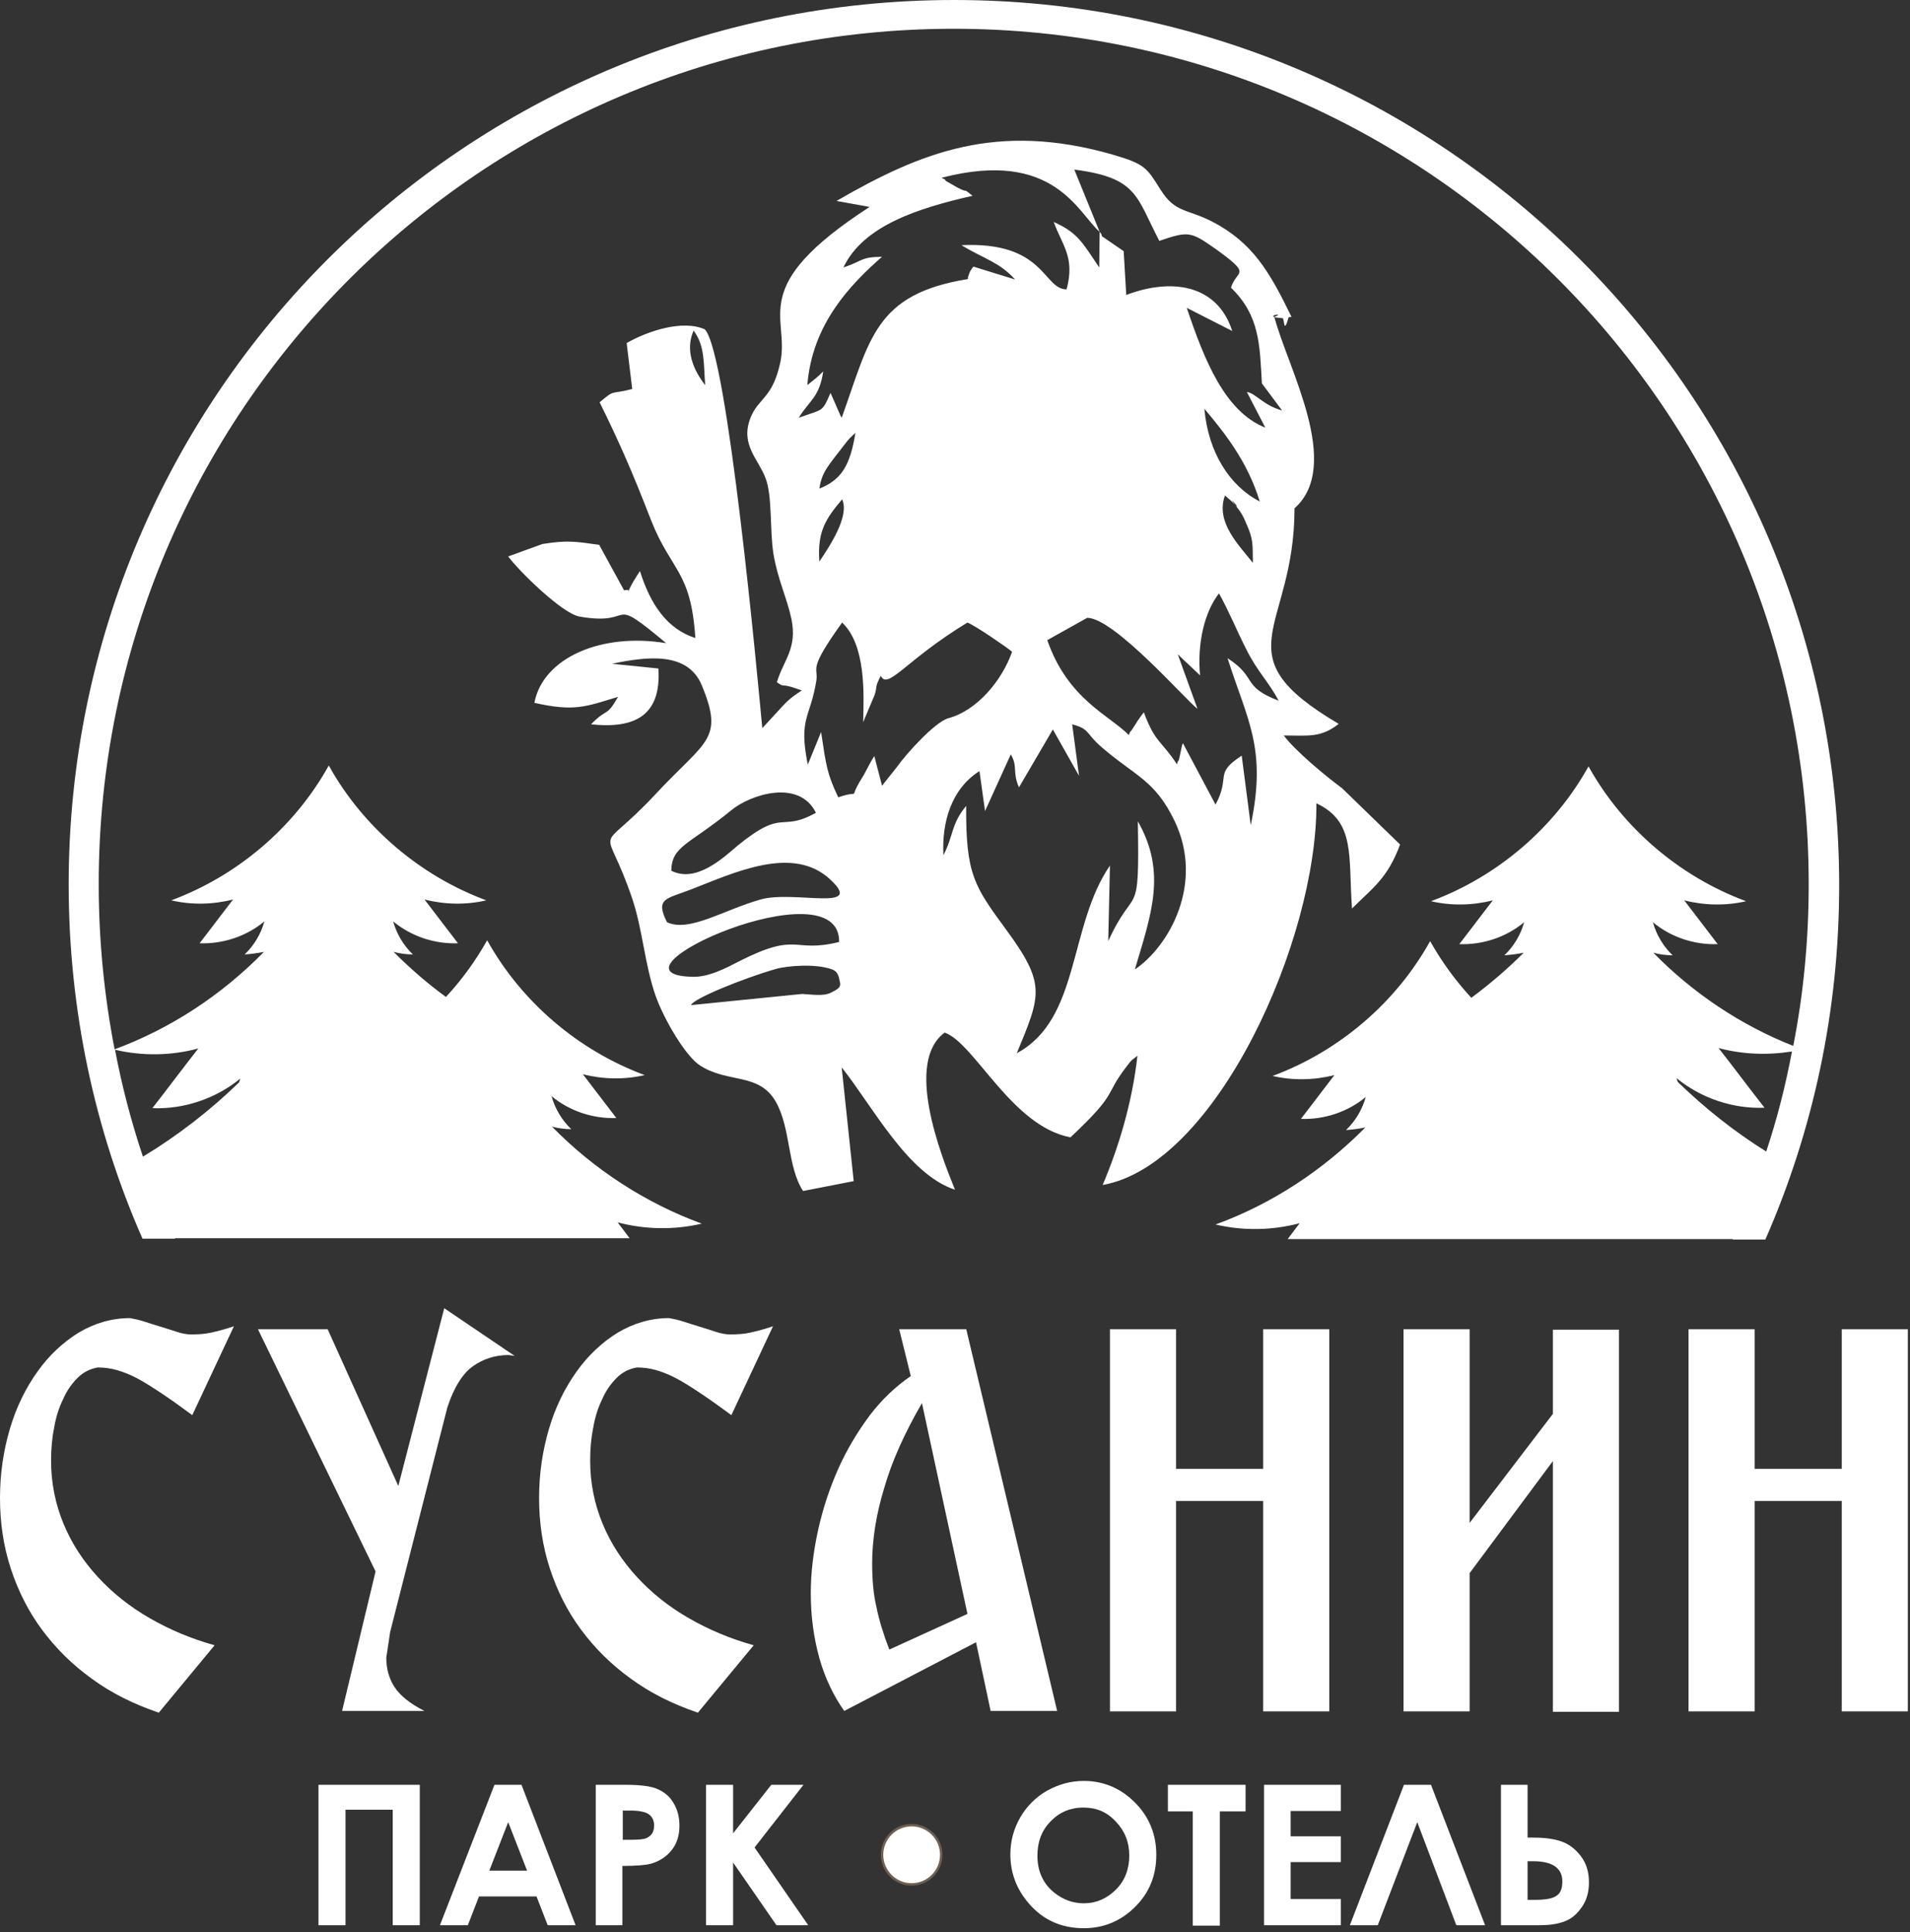 <?xml version="1.0" encoding="UTF-8"?> <svg xmlns="http://www.w3.org/2000/svg" width="445" height="450" viewBox="0 0 445 450" fill="none"><rect x="0" y="0" width="445" height="450" fill="#333333" stroke="none"/><path fill-rule="evenodd" clip-rule="evenodd" d="M44.8 329.6C42.1 327.6 39.7 325.9 37.6 324.5C35.5 323.1 33.6 321.9 31.9 321C30.2 320.1 28.6 319.5 27.2 319.1C25.8 318.7 24.3 318.5 22.8 318.5C21 318.8 19.4 319.6 18.1 320.9C16.8 322.2 15.6 323.8 14.7 325.9C13.7 327.9 13 330.2 12.6 332.6C12.1 335.1 11.9 337.6 11.9 340.2C11.9 345.4 12.9 350.3 14.8 354.9C16.7 359.5 19.4 363.6 22.8 367.3C26.2 371 30.2 374.2 34.9 376.9C39.6 379.6 44.6 381.7 50 383.2L37 398.9C31.1 396.9 25.9 394.3 21.4 391C16.8 387.7 13 383.9 9.8 379.6C6.6 375.3 4.2 370.5 2.5 365.3C0.8 360.1 0 354.6 0 348.9C0 343.2 0.8 337.9 2.3 332.8C3.8 327.7 6 323.3 8.7 319.5C11.4 315.7 14.6 312.7 18.3 310.4C22 308.2 26 307 30.3 307C31.3 307.2 32.4 307.4 33.6 307.8C34.8 308.2 36.1 308.6 37.4 309C38.7 309.4 40 309.8 41.2 310.2C42.4 310.6 43.5 310.8 44.5 310.8C46.2 310.8 47.8 310.7 49.1 310.4C50.4 310.1 52.2 309.7 54.5 308.9L44.8 329.6ZM76.3 309.5L92.8 346.1L103.5 304.7L119.9 315.8L118.5 315.6C115.4 315.6 112.6 316.5 110.2 318.2C107.8 319.9 105.7 323.2 104.2 327.9L90.9 380.1L90 386.1C90 388.6 90.6 390.9 91.9 392.9C93.2 394.9 95.5 396.8 98.9 398.5H79.7L87.5 366L60.1 309.6H76.3V309.5ZM170.4 329.6C167.7 327.6 165.3 325.9 163.2 324.5C161.1 323.1 159.2 321.9 157.5 321C155.8 320.1 154.2 319.5 152.8 319.1C151.4 318.7 149.9 318.5 148.4 318.5C146.6 318.8 145 319.6 143.7 320.9C142.4 322.2 141.2 323.8 140.3 325.9C139.3 327.9 138.6 330.2 138.2 332.6C137.7 335.1 137.5 337.6 137.5 340.2C137.5 345.4 138.5 350.3 140.4 354.9C142.3 359.5 145 363.6 148.4 367.3C151.8 371 155.8 374.2 160.5 376.9C165.2 379.6 170.2 381.7 175.6 383.2L162.6 398.9C156.7 396.9 151.5 394.3 147 391C142.4 387.7 138.6 383.9 135.4 379.6C132.2 375.3 129.8 370.5 128.1 365.3C126.4 360.1 125.6 354.6 125.6 348.9C125.6 343.2 126.4 337.9 127.9 332.8C129.4 327.7 131.6 323.3 134.3 319.5C137 315.7 140.2 312.7 143.9 310.4C147.6 308.2 151.6 307 155.9 307C156.9 307.2 158 307.4 159.2 307.8C160.4 308.2 161.7 308.6 163 309C164.3 309.4 165.6 309.8 166.8 310.2C168 310.6 169.1 310.8 170.1 310.8C171.8 310.8 173.4 310.7 174.7 310.4C176 310.1 177.8 309.7 180.1 308.9L170.4 329.6ZM225.4 375.9L214.8 326.8C210.8 333.7 207.8 340.3 206 346.6C204.1 352.8 203.2 358.7 203.2 364.1C203.2 367.9 203.5 371.4 204.2 374.3C204.8 377.3 205.8 380.6 207.2 384.2L225.4 375.9ZM225.1 309.5L246.3 398.5H230.8L227.4 382.5L196.7 398.5C194.2 395 192.2 390.8 190.9 386.2C189.6 381.5 188.9 376.5 188.9 371.1C188.9 366.3 189.5 361.4 190.6 356.4C191.7 351.4 193.3 346.6 195.3 342.1C197.3 337.6 199.8 333.5 202.6 329.7C205.5 325.9 208.7 322.9 212.2 320.5L209.5 309.6H225.1V309.5ZM274 309.5V342.1H294.3V309.6H309.7V398.6H294.3V349.6H274V398.6H258.6V309.6H274V309.5ZM361.8 398.5V340.3L342.4 366.4V398.6H327V309.6H342.4V354.7L361.8 329.3V309.7H377.2V398.7H361.8V398.5ZM408.8 309.5V342.1H429.1V309.6H444.5V398.6H429.1V349.6H408.8V398.6H393.4V309.6H408.8V309.5Z" fill="white"></path><path fill-rule="evenodd" clip-rule="evenodd" d="M195.5 219.4C184.5 222.1 186.2 216.8 172.2 223.9C169.3 225.4 165 227.7 161.2 227.5C138.4 226.9 195.8 201.2 195.5 219.4ZM193.6 231.2C194.9 230.5 196 230.1 195.7 228.8C195.4 227.3 195.2 226.3 193.9 225.8C190.2 224.4 183.4 224.9 180.7 225.7C173.1 227.9 161.5 232.6 161 234.1L186.9 231.5C188.9 231.6 191.9 232.1 193.6 231.2ZM33.3 269.4C41.4 264.5 48.9 258.7 55.7 252.1L56 251.2C50.3 255.9 42.8 258.4 35.5 258.1C39.1 253.5 42.6 248.8 46.2 244.2C39.9 245.9 33.2 246 26.8 244.5C28.4 253 30.6 261.3 33.3 269.4ZM26.7 244.4C24.3 232 23 219.1 23 205.9C23 95.9 112.2 6.7 222.2 6.7C332.2 6.7 421.4 95.9 421.4 205.9C421.4 218.8 420.2 231.4 417.8 243.6C405.6 238.8 394.4 231.3 385.2 221.9C386.7 222.3 388.2 222.5 389.7 222.5C387.5 220.4 385.9 217.7 385.1 214.8C389.3 218.3 394.8 220.1 400.2 219.9C397.6 216.5 395 213.1 392.4 209.7C397.1 210.9 402.1 211 406.8 209.9C391.4 204.2 378.1 192.9 370.1 178.5C362.1 192.9 348.8 204.2 333.4 209.9C338.1 211 343.1 210.9 347.8 209.7C345.2 213.1 342.6 216.5 340 219.9C345.4 220.1 350.9 218.3 355.1 214.8C354.3 217.7 352.7 220.4 350.5 222.5C352 222.4 353.5 222.2 355 221.9C351.2 225.7 347.1 229.2 342.8 232.4C339.1 228.4 335.9 224 333.2 219.2C325.2 233.6 311.9 244.9 296.5 250.6C301.2 251.7 306.2 251.6 310.9 250.4C308.3 253.8 305.7 257.2 303.1 260.6C308.5 260.8 314 259 318.2 255.5C317.4 258.4 315.8 261.1 313.6 263.2C315.1 263.1 316.6 262.9 318.1 262.6C308.3 272.5 296.4 280.4 283.2 285.2C289.6 286.7 296.4 286.6 302.8 284.9L300 288.6H403.7V288.7H411.3C422.4 263.4 428.5 235.5 428.5 206.2C428.5 92.3 336.2 0 222.3 0C108.4 0 16 92.1 16 206C16 235.3 22.1 263.3 33.2 288.5H40.8V288.4H146.7L143.9 284.7C150.3 286.4 157.1 286.5 163.5 285C150.4 280.2 138.4 272.4 128.6 262.4C130.1 262.8 131.6 263 133.1 263C130.9 260.9 129.3 258.2 128.5 255.3C132.7 258.8 138.2 260.6 143.6 260.4C141 257 138.4 253.6 135.8 250.2C140.5 251.4 145.5 251.5 150.2 250.4C134.8 244.7 121.5 233.4 113.5 219C110.8 223.8 107.6 228.2 103.9 232.2C99.5 229 95.5 225.5 91.7 221.7C93.2 222.1 94.7 222.3 96.2 222.3C94 220.2 92.4 217.5 91.6 214.6C95.8 218.1 101.3 219.9 106.7 219.7C104.1 216.3 101.5 212.9 98.9 209.5C103.6 210.7 108.6 210.8 113.3 209.7C97.9 204 84.6 192.7 76.6 178.3C68.6 192.7 55.3 204 39.9 209.7C44.6 210.8 49.6 210.7 54.3 209.5C51.7 212.9 49.1 216.3 46.5 219.7C51.9 219.9 57.4 218.1 61.6 214.6C60.8 217.5 59.2 220.2 57 222.3C58.5 222.2 60 222 61.5 221.7C51.6 231.8 39.7 239.6 26.7 244.4ZM411.5 268.2C404.1 263.6 397.2 258.1 390.9 252L390.6 251.1C396.3 255.8 403.8 258.3 411.1 258C407.5 253.4 404 248.7 400.4 244.1C406 245.6 411.8 245.8 417.5 244.9C416 252.9 414 260.7 411.5 268.2ZM155.4 214.8C160.6 217.2 168.4 212 177.2 209.5C184.9 207.3 201.6 212.5 193.5 204.9C184.7 196.6 170.8 203.4 160.9 207.2C155.2 209.4 152.6 209.2 155.4 214.8ZM156.4 202.8C162.1 205.7 168.3 200 171.8 197C182.8 188 181.7 194 190.1 189.3C186.2 181.4 174.9 185 170.4 188.7C160.5 196.8 156.5 197 156.4 202.8ZM249.8 168.7C253.9 169.8 252.9 170.7 256.4 173.8C264.3 180.7 269.1 181.6 273.7 191.3C280.6 205.8 272.4 220.4 264.4 225.8C268.2 213 271.9 203.2 265.1 191.3C265.5 215.2 264.5 205.4 258.2 219.2L258.6 201.6C248.9 215.7 251.7 237.4 236.9 245.3C242.5 231.7 243.8 229.3 234.4 216.5C227 206.4 225 203.7 225.1 187.7C221.5 192.1 222.3 194.3 219.8 199.2C219.4 191.4 221.7 183.7 228.2 179.6L229.5 188.9L235.5 175.7C237.2 178.6 235.8 179.7 237.4 183.4L245.3 169.9L251.4 180.7L249.8 168.7ZM188.2 178.1C186 167.1 188.8 167.3 190.2 158.5C190.7 155.2 188.1 156.3 196.2 145C201.7 150.2 201.3 161.3 201.1 168.2L203.8 161.8C204.5 159.4 203.7 160.4 205.2 157.4C206.9 160.8 210.9 153.8 225.4 145C227.4 145.8 234.9 151 235.8 151.8C233.5 158.4 227.7 165.5 220.9 167.3C217.8 168.2 211.1 175.6 209 178.6L205.5 183L203.7 176.1C202.4 178.1 201.9 179.5 200.7 181.4C197.3 186.9 201.2 183.7 195.3 185.7C192.7 180.2 192.5 178.5 191.3 170.5L188.2 178.1ZM279.6 157.3C278.9 149.9 280.6 142.6 284 138.2C286.3 142.3 288.2 147 290.3 151.1C292.9 156.4 295.6 158.8 297.9 163.2C289.1 159.8 293.1 157.9 286 153.3C290.6 167.8 295.2 174.2 291.4 192.2L289.3 176C282.7 180.3 286.8 180.7 283.2 187.4L275.6 173.1C275.5 173.3 275.4 173.6 275.4 173.6L274.8 176.4C274.8 176.5 274.6 177.4 274.5 177.2C274.5 177 274.3 177.8 274.2 178C270.6 172.5 269.1 173 266.5 165.9C266.2 166.3 265.8 166.8 265.6 167.1C265.4 167.4 265 167.9 264.8 168.3L263.5 170.3C263.4 170.1 263.1 170.9 263 171.2C258.5 166.6 248.8 162.9 244 149.1L253.3 143.9C259.6 143.9 276.3 163.1 279 165.1L274.4 152.4L279.6 157.3ZM290.3 121.8C292.1 125.8 291.8 126.6 291.9 131.1C288.8 127.1 283.1 121.7 285.4 115.4L287 116.8C290.6 120.6 284.7 113.5 288.3 118.3C289.3 119.5 289.8 120.6 290.3 121.8ZM190.9 130.8C190.4 123.9 192.3 120.9 196.2 116.3C198 120.2 193.3 127.2 190.9 130.8ZM190.9 113.8C191.5 109.9 192.8 108.7 196.8 103.5C198 101.9 198.2 101.9 199.3 100.8C198.1 108.2 196.2 111.7 190.9 113.8ZM293.5 116.8C286.5 113.2 281.5 105.4 280.6 95.2C285.4 100.9 290.7 107.6 293.5 116.8ZM161.6 77C164.3 80.6 163.9 84.8 164.3 89.7C161.7 86.4 159.5 81.7 161.6 77ZM256.2 54L250.3 39.5C265.1 41.4 264.7 45.8 270.1 56.1C276.9 53.8 277.4 53.9 283.1 57.9C292 64.3 288.1 62.7 286.8 67C293.5 73.5 293.5 80.3 294 89.3L298.7 95.6C294.3 94.4 292.6 91.6 290.5 91.3L294.8 99.6C285.4 95.9 280.6 83.9 276.5 71.7L287.1 77.1C283.6 66.2 272.9 64.7 262.4 68.7L261.8 58.5L256.7 55C256.7 54.4 256.4 54.3 256.2 54ZM256.2 54L256.1 62.3C252.2 56.5 251.1 54.2 245.5 51.7C247.5 57.2 250.5 59.9 248.5 67.4C243 67.4 243.5 56.2 224 57.1C229.4 60.4 232.8 61 236.5 65.1L226.8 62.1C226.6 62.3 226.3 62.7 226.3 62.8C226.2 62.9 225.9 63.4 225.9 63.5L225.5 64.6C225.5 64.5 225.5 64.9 225.5 65C203.8 68.5 202.7 79 196.1 97.3C195.9 97 195.7 96.6 195.6 96.3L193.5 91.5C191.5 96.1 191.9 95.2 186.1 97.3C188.6 93.2 190.9 92.6 191.8 86.5C190.3 88 190.3 87.9 188.1 89.7C189.2 75.5 198.1 66.3 205.5 59.8C200.3 59.9 201.3 60.7 196.5 62.3C201.1 52.6 213.8 48.5 226.6 45.6C223.8 43.4 226.2 45.3 223.1 43.7L220.3 42.1C220.2 41.6 219.7 41.7 219.4 41.4C245.6 34.6 251.2 49.7 256.2 54ZM299.1 171.3C304.8 171.3 307.7 171.9 311.9 168.6C284.1 152.2 301.6 147 301.6 118.4C312.9 108.3 300 85.7 296.9 73.8C300 72.6 293.5 73.8 298.8 74.1C299.3 74.1 299 78.2 300.2 74C300.3 73.7 300.7 73.9 300.9 73.8C295.7 63.1 291.8 56.5 282.4 51.6C276.5 48.6 273.8 49.6 270.4 44.2C267.2 39.1 266.8 38.2 259.2 36C232.3 28.3 214.6 35.4 194.9 46.8L202.6 48.2C173.7 66.9 184.1 73.7 181.8 84.4C180 92.8 176.7 92.7 174.9 97.2C172.4 103.4 176.5 106.7 178.3 111.2C180 115.4 179.3 123.4 180.2 129C181.2 135 183.3 139.1 184.4 144.2C185.8 151.1 182.5 153.8 181 158.9C182.7 160.1 181.9 159.3 184.4 160L186.8 160.8C185.4 161.8 184.1 162.5 182.3 164.5L177.6 169.6C176.5 157.8 169.5 82 164.2 76.7C159 74.4 150.9 77.1 146 79.9L147.3 90.6C142 92 143.5 90.5 139.7 93.7C144.2 102.8 147.2 109.6 151.7 121.2C156.4 133.1 161 132.9 162 148.6C155.4 146.5 151.5 140.7 149.1 133C144.1 140.6 148.3 136.8 145.4 137.5L139.6 126.9C134 126.1 132.1 125.8 126.4 126.7L118.4 129.6C121 133.1 131 142.9 135 143.6C148.7 146 141.1 138 155.2 149.8C140.1 147.3 126.5 153.2 124.5 163.7C133.9 165.8 136.4 164.6 144 162.3C141.2 167.2 141.6 164.7 137.7 168.7C148 169.8 154.1 166.6 153.4 155.7L142.6 154.6C150.7 152.9 160.2 151.7 163.5 159.6C168.8 172.4 164.4 172.4 152.7 185C138.5 200.2 140.8 190.1 147.3 209.3C149.7 216.4 150.2 224.6 152.7 231.8C154.7 237.5 159.7 245.9 163 248.1C169.5 252.4 176.9 249.7 180.8 256.7C184.3 263 183.4 271.7 187.1 277.4L198.9 275.1L196.1 248.6C203.4 257.8 211.5 273.5 222.5 277.1C219.2 269 210.7 247.4 220.1 240.5C227.1 243 235.7 262.3 249.4 264.9C260.7 254.3 257.1 255.4 262.4 248.5C264.1 246.3 263.2 247.4 265 245.9C263.8 256.8 260.6 267.3 256.9 276C283.4 271.3 306.9 218.9 306.7 187.1C315.9 191.4 314.1 199.5 315 211.6C319.9 206.7 323.2 204.7 326.2 196.7L312.7 183.6C308.5 180.5 301.5 174.6 299.1 171.3Z" fill="white"></path><path fill-rule="evenodd" clip-rule="evenodd" d="M74.2 415.7H97.8V448.4H91.5V421.5H80.5V448.4H74.2V415.7ZM115.2 415.7H121.5L134.1 448.4H127.6L125 441.7H111.6L109 448.4H102.5L115.2 415.7ZM118.4 424.4L114 435.7H122.8L118.4 424.4ZM138.9 415.7H145.5C149.1 415.7 151.7 416 153.2 416.7C154.8 417.4 156 418.4 156.9 419.9C157.8 421.4 158.3 423.1 158.3 425.2C158.3 427.5 157.7 429.4 156.5 430.9C155.3 432.4 153.7 433.5 151.6 434.1C150.4 434.4 148.2 434.6 145 434.6V448.4H138.8V415.7H138.9ZM145.1 428.5H147.1C148.7 428.5 149.8 428.4 150.4 428.2C151 428 151.5 427.6 151.9 427.1C152.2 426.6 152.4 426 152.4 425.2C152.4 423.9 151.9 423 150.9 422.4C150.2 422 148.8 421.7 146.9 421.7H145.1V428.5ZM164.5 415.7H170.8V427L179.7 415.7H187.2L175.8 430.3L188.3 448.4H180.9L170.8 433.8V448.4H164.5V415.7Z" fill="white"></path><path fill-rule="evenodd" clip-rule="evenodd" d="M252.5 414.8C257.1 414.8 261.1 416.5 264.4 419.8C267.7 423.1 269.4 427.2 269.4 432C269.4 436.8 267.8 440.8 264.5 444.1C261.2 447.4 257.2 449.1 252.5 449.1C247.6 449.1 243.5 447.4 240.3 444C237.1 440.6 235.4 436.6 235.4 431.9C235.4 428.8 236.2 425.9 237.7 423.3C239.2 420.7 241.3 418.6 243.9 417.1C246.6 415.6 249.4 414.8 252.5 414.8ZM252.4 421C249.4 421 246.8 422.1 244.8 424.2C242.7 426.3 241.7 429 241.7 432.2C241.7 435.8 243 438.7 245.6 440.8C247.6 442.4 249.9 443.3 252.5 443.3C255.4 443.3 257.9 442.2 260 440.1C262.1 438 263.1 435.3 263.1 432.2C263.1 429.1 262.1 426.5 260 424.3C257.9 422 255.4 421 252.4 421ZM272.1 415.7H290.2V421.9H284.2V448.5H277.9V421.9H272.1V415.7ZM294.5 415.7H312.4V421.8H300.7V427.7H312.4V433.7H300.7V442.3H312.4V448.4H294.5V415.7ZM339.3 448.4L330.2 424.4L321 448.4H314.5L327.1 415.7H333.4L346 448.4H339.3ZM349.7 448.4V415.7H355.9V428H357.3C359.9 428 362.1 428.3 363.8 428.9C365.5 429.5 367 430.6 368.3 432.3C369.6 434 370.2 436 370.2 438.4C370.2 440.6 369.7 442.5 368.6 444.1C367.5 445.7 366.3 446.8 364.8 447.4C363.4 448 361.4 448.4 358.9 448.4H349.7ZM355.9 433.6V442.5H357.5C360.1 442.5 361.8 442.2 362.7 441.5C363.6 440.9 364 439.8 364 438.2C364 435.1 361.7 433.5 357.2 433.5H355.9V433.6Z" fill="white"></path><path fill-rule="evenodd" clip-rule="evenodd" d="M212.4 425.1C216.2 425.1 219.3 428.2 219.3 432C219.3 435.8 216.2 438.9 212.4 438.9C208.6 438.9 205.5 435.8 205.5 432C205.5 428.2 208.6 425.1 212.4 425.1Z" fill="white" stroke="#705E51" stroke-width="0.567" stroke-miterlimit="22.926"></path></svg> 